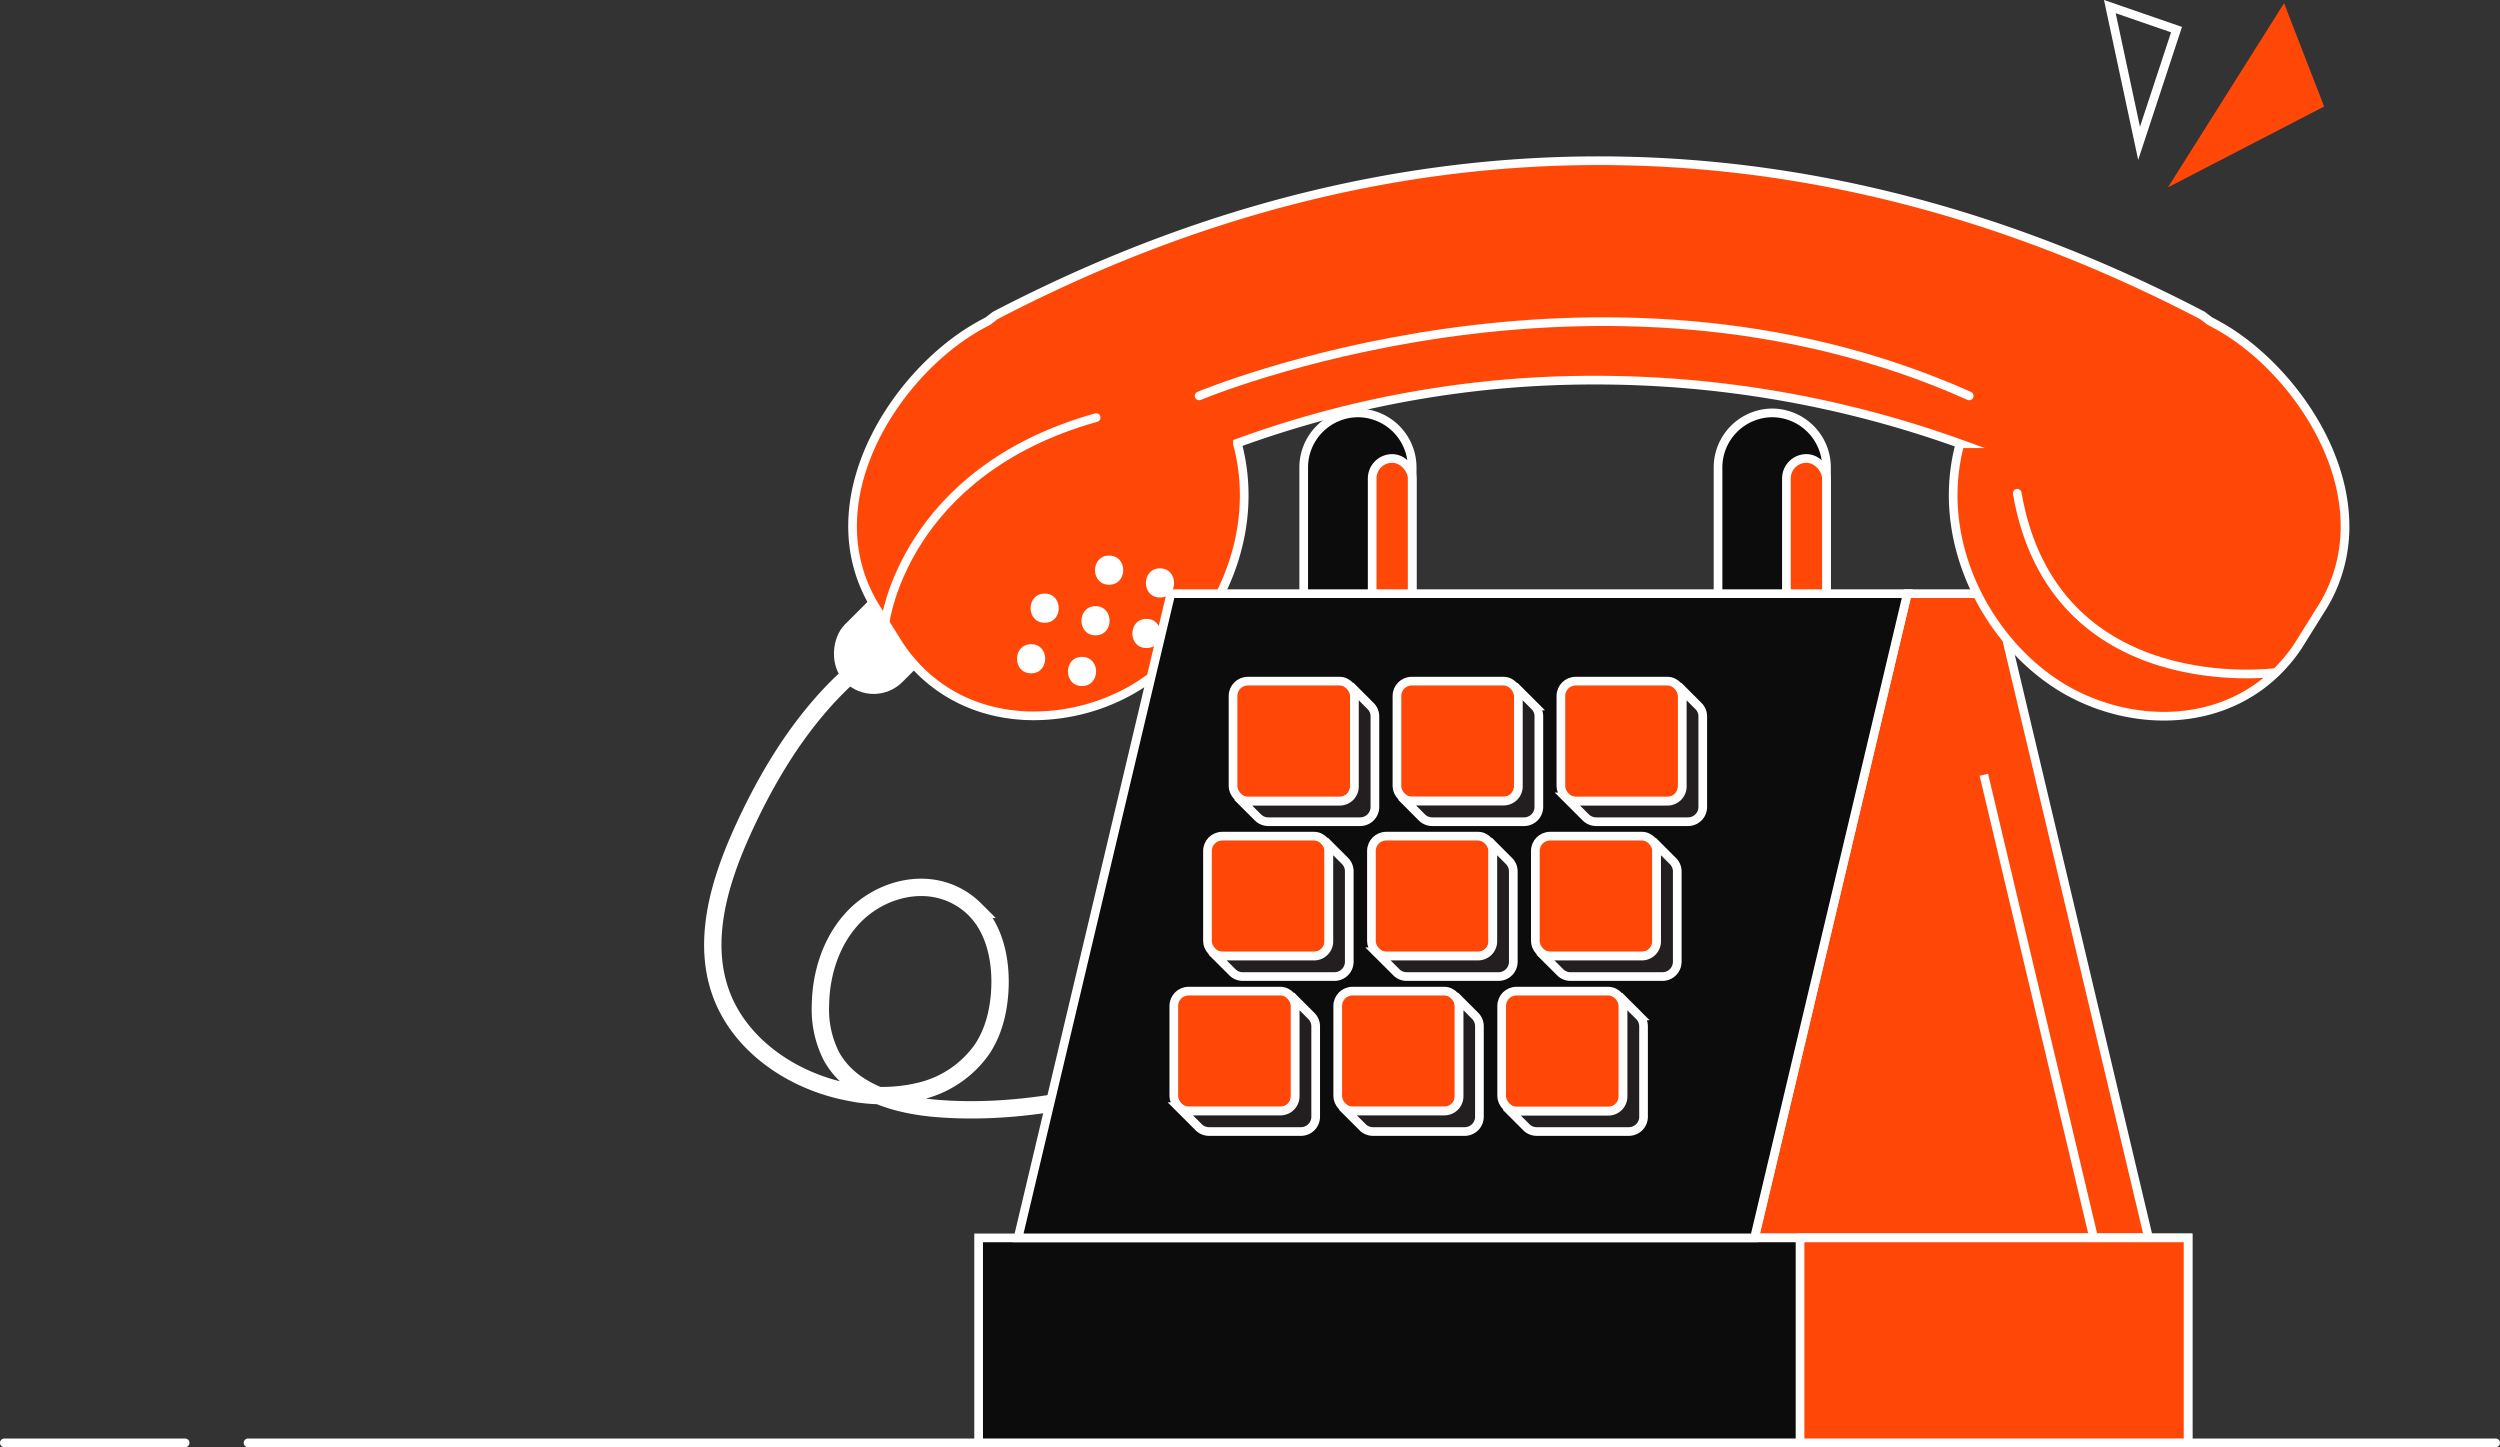 <svg xmlns="http://www.w3.org/2000/svg" viewBox="0 0 576.24 333.57"><rect x="0" y="0" width="576.24" height="333.57" fill="#333333" stroke="none"/><line x1="57.17" y1="332.57" x2="575.24" y2="332.57" fill="#ff4808" stroke="#fff" stroke-linecap="round" stroke-miterlimit="10" stroke-width="2"/><line x1="1" y1="332.57" x2="42.67" y2="332.57" fill="#ff4808" stroke="#fff" stroke-linecap="round" stroke-miterlimit="10" stroke-width="2"/><path d="M203.62,149.56c-14.75,9.92-24.91,25.41-32.3,41.58-5.37,11.75-9.51,25.22-5.28,37.42,4.3,12.38,16.66,20.69,29.52,23.15a37.3,37.3,0,0,0,17-.33,24.32,24.32,0,0,0,13.8-9.53c2.86-4.28,4-9.52,4.14-14.67.16-6.34-1.34-13.07-5.8-17.57a17.31,17.31,0,0,0-7.34-4.36c-7.17-2.12-15.28.64-20.48,6s-7.68,13-7.77,20.48a23.72,23.72,0,0,0,2.55,11.77c4.57,8.27,15,11.26,24.38,12,23.49,1.89,46.68-5.19,69.19-12.19" fill="none" stroke="#fff" stroke-linecap="round" stroke-miterlimit="10" stroke-width="4"/><rect x="200.91" y="123.09" width="16.75" height="39.13" rx="8.37" transform="translate(162.17 -106.2) rotate(45)" fill="#fff" stroke="#fff" stroke-miterlimit="10" stroke-width="2"/><path d="M313,95.17a12.58,12.58,0,0,0-12.5,12.66v44.8a12.5,12.5,0,1,0,25,0v-44.8A12.58,12.58,0,0,0,313,95.17Z" fill="#0c0c0c" stroke="#fff" stroke-miterlimit="10" stroke-width="2" fill-rule="evenodd"/><rect x="316.28" y="105.67" width="9.22" height="43.17" rx="4.61" fill="#ff4808" stroke="#fff" stroke-miterlimit="10" stroke-width="2"/><path d="M408.48,95.17A12.58,12.58,0,0,0,396,107.83v44.8a12.5,12.5,0,1,0,25,0v-44.8A12.58,12.58,0,0,0,408.48,95.17Z" fill="#0c0c0c" stroke="#fff" stroke-miterlimit="10" stroke-width="2" fill-rule="evenodd"/><rect x="411.76" y="105.67" width="9.22" height="43.17" rx="4.61" fill="#ff4808" stroke="#fff" stroke-miterlimit="10" stroke-width="2"/><polygon points="495.24 285.32 404.4 285.32 439.62 136.84 460.03 136.84 495.24 285.32" fill="#ff4808" stroke="#fff" stroke-miterlimit="10" stroke-width="2" fill-rule="evenodd"/><rect x="225.57" y="285.33" width="278.77" height="47.24" fill="#0c0c0c" stroke="#fff" stroke-miterlimit="10" stroke-width="2"/><rect x="414.9" y="285.33" width="89.44" height="47.24" fill="#ff4808" stroke="#fff" stroke-miterlimit="10" stroke-width="2"/><path d="M368.51,87.53h0Z" fill="#ff4808" stroke="#fff" stroke-miterlimit="10" stroke-width="2" fill-rule="evenodd"/><path d="M540.52,121.33a35.3,35.3,0,0,1-5.22,18.6c-2.26,3.59-3.37,5.38-5.62,9-12.59,18.78-36.54,19.92-53.8,9.91-14.39-8.43-25.68-25.91-25.68-44.71a46.13,46.13,0,0,1,1.34-11c.08-.3.16-.58.23-.86a248.2,248.2,0,0,0-83.26-14.65h-.7a239.24,239.24,0,0,0-82.59,14.52s0,.08,0,.12c.07.28.15.56.23.86,5.6,22.72-7.15,45.69-24.35,55.76A46,46,0,0,1,238.27,165c-11.8,0-23.39-4.92-30.93-16.15-2.25-3.58-3.36-5.37-5.61-9C187.05,115.82,206.1,86.46,225,75.5c.87-.51,1.76-1,2.67-1.46l1.74-1.33q4.89-2.55,9.8-4.91c88.18-42.59,180.59-40.94,268.44,4.91L509.35,74c.92.46,1.83,1,2.7,1.47C526.23,83.73,540.52,102.35,540.52,121.33Z" fill="#ff4808" stroke="#fff" stroke-miterlimit="10" stroke-width="2" fill-rule="evenodd"/><path d="M255.64,128.06c-4.32,0-4.33,6.72,0,6.72S260,128.06,255.64,128.06Z" fill="#fff"/><path d="M240.79,136.82c-4.32,0-4.33,6.72,0,6.72S245.12,136.82,240.79,136.82Z" fill="#fff"/><path d="M267.37,131c-4.33,0-4.33,6.72,0,6.72S271.7,131,267.37,131Z" fill="#fff"/><path d="M252.51,139.72c-4.32,0-4.33,6.72,0,6.72S256.85,139.72,252.51,139.72Z" fill="#fff"/><path d="M237.66,148.48c-4.32,0-4.33,6.72,0,6.72S242,148.48,237.66,148.48Z" fill="#fff"/><path d="M264.25,142.65c-4.32,0-4.33,6.72,0,6.72S268.58,142.65,264.25,142.65Z" fill="#fff"/><path d="M249.4,151.41c-4.32,0-4.33,6.72,0,6.72S253.73,151.41,249.4,151.41Z" fill="#fff"/><path d="M524.55,155s-51.2,7-59.59-41.31" fill="none" stroke="#fff" stroke-linecap="round" stroke-miterlimit="10" stroke-width="2"/><polygon points="439.62 136.84 404.4 285.32 234.66 285.32 269.88 136.84 439.62 136.84" fill="#0c0c0c" stroke="#fff" stroke-miterlimit="10" stroke-width="2" fill-rule="evenodd"/><rect x="284.21" y="157" width="27.98" height="27.64" rx="3.4" fill="#ff4808" stroke="#fff" stroke-miterlimit="10" stroke-width="2"/><path d="M316.91,165.13V186a3.4,3.4,0,0,1-3.4,3.4H292.34a3.39,3.39,0,0,1-2.27-.87l-.25-.24-4.61-4.61a3.39,3.39,0,0,0,2.4,1h21.18a3.4,3.4,0,0,0,3.4-3.39V160.41a3.4,3.4,0,0,0-.92-2.33l4.64,4.65A3.35,3.35,0,0,1,316.91,165.13Z" fill="#231f20" stroke="#fff" stroke-miterlimit="10" stroke-width="2"/><rect x="278.32" y="192.73" width="27.98" height="27.64" rx="3.4" fill="#ff4808" stroke="#fff" stroke-miterlimit="10" stroke-width="2"/><path d="M311,200.85v20.84a3.41,3.41,0,0,1-3.41,3.4H286.45a3.36,3.36,0,0,1-2.27-.87l-.24-.24-4.62-4.61a3.41,3.41,0,0,0,2.41,1H302.9a3.4,3.4,0,0,0,3.4-3.39V196.13a3.4,3.4,0,0,0-.92-2.33l4.65,4.65A3.37,3.37,0,0,1,311,200.85Z" fill="#231f20" stroke="#fff" stroke-miterlimit="10" stroke-width="2"/><rect x="270.56" y="228.45" width="27.98" height="27.64" rx="3.4" fill="#ff4808" stroke="#fff" stroke-miterlimit="10" stroke-width="2"/><path d="M303.26,236.57v20.84a3.4,3.4,0,0,1-3.4,3.4H278.68a3.36,3.36,0,0,1-2.26-.86l-.25-.25-4.61-4.61a3.39,3.39,0,0,0,2.4,1h21.17a3.4,3.4,0,0,0,3.41-3.39V231.85a3.41,3.41,0,0,0-.93-2.33l4.65,4.65A3.37,3.37,0,0,1,303.26,236.57Z" fill="#231f20" stroke="#fff" stroke-miterlimit="10" stroke-width="2"/><rect x="321.99" y="157" width="27.98" height="27.64" rx="3.4" fill="#ff4808" stroke="#fff" stroke-miterlimit="10" stroke-width="2"/><path d="M354.7,165.13V186a3.41,3.41,0,0,1-3.41,3.4H330.12a3.41,3.41,0,0,1-2.27-.87l-.24-.24L323,183.65a3.41,3.41,0,0,0,2.41,1h21.17a3.4,3.4,0,0,0,3.4-3.39V160.41a3.4,3.4,0,0,0-.92-2.33l4.65,4.65A3.35,3.35,0,0,1,354.7,165.13Z" fill="#231f20" stroke="#fff" stroke-miterlimit="10" stroke-width="2"/><rect x="316.11" y="192.73" width="27.98" height="27.64" rx="3.4" fill="#ff4808" stroke="#fff" stroke-miterlimit="10" stroke-width="2"/><path d="M348.81,200.85v20.84a3.4,3.4,0,0,1-3.4,3.4H324.24a3.34,3.34,0,0,1-2.27-.87l-.24-.24-4.62-4.61a3.39,3.39,0,0,0,2.4,1h21.18a3.4,3.4,0,0,0,3.4-3.39V196.13a3.4,3.4,0,0,0-.92-2.33l4.64,4.65A3.37,3.37,0,0,1,348.81,200.85Z" fill="#231f20" stroke="#fff" stroke-miterlimit="10" stroke-width="2"/><rect x="308.34" y="228.45" width="27.98" height="27.64" rx="3.4" fill="#ff4808" stroke="#fff" stroke-miterlimit="10" stroke-width="2"/><path d="M341,236.57v20.84a3.4,3.4,0,0,1-3.4,3.4H316.47a3.38,3.38,0,0,1-2.27-.86l-.24-.25-4.62-4.61a3.4,3.4,0,0,0,2.4,1h21.18a3.4,3.4,0,0,0,3.4-3.39V231.85a3.4,3.4,0,0,0-.92-2.33l4.64,4.65A3.37,3.37,0,0,1,341,236.57Z" fill="#231f20" stroke="#fff" stroke-miterlimit="10" stroke-width="2"/><rect x="359.78" y="157" width="27.98" height="27.64" rx="3.4" fill="#ff4808" stroke="#fff" stroke-miterlimit="10" stroke-width="2"/><path d="M392.48,165.13V186a3.4,3.4,0,0,1-3.4,3.4H367.91a3.39,3.39,0,0,1-2.27-.87l-.25-.24-4.61-4.61a3.39,3.39,0,0,0,2.4,1h21.18a3.4,3.4,0,0,0,3.4-3.39V160.41a3.4,3.4,0,0,0-.92-2.33l4.64,4.65A3.35,3.35,0,0,1,392.48,165.13Z" fill="#231f20" stroke="#fff" stroke-miterlimit="10" stroke-width="2"/><rect x="353.89" y="192.73" width="27.98" height="27.64" rx="3.4" fill="#ff4808" stroke="#fff" stroke-miterlimit="10" stroke-width="2"/><path d="M386.6,200.85v20.84a3.41,3.41,0,0,1-3.41,3.4H362a3.36,3.36,0,0,1-2.27-.87l-.24-.24-4.62-4.61a3.41,3.41,0,0,0,2.41,1h21.17a3.4,3.4,0,0,0,3.4-3.39V196.13a3.4,3.4,0,0,0-.92-2.33l4.65,4.65A3.37,3.37,0,0,1,386.6,200.85Z" fill="#231f20" stroke="#fff" stroke-miterlimit="10" stroke-width="2"/><rect x="346.13" y="228.45" width="27.98" height="27.64" rx="3.4" fill="#ff4808" stroke="#fff" stroke-miterlimit="10" stroke-width="2"/><path d="M378.83,236.57v20.84a3.4,3.4,0,0,1-3.4,3.4H354.25A3.36,3.36,0,0,1,352,260l-.25-.25-4.61-4.61a3.39,3.39,0,0,0,2.4,1H370.7a3.4,3.4,0,0,0,3.41-3.39V231.85a3.41,3.41,0,0,0-.93-2.33l4.65,4.65A3.37,3.37,0,0,1,378.83,236.57Z" fill="#231f20" stroke="#fff" stroke-miterlimit="10" stroke-width="2"/><path d="M204,143.54s4.15-34.79,48.66-47.29" fill="none" stroke="#fff" stroke-linecap="round" stroke-miterlimit="10" stroke-width="2"/><path d="M276.4,91.25s91.41-38.5,177.5,0" fill="none" stroke="#fff" stroke-linecap="round" stroke-miterlimit="10" stroke-width="2"/><line x1="482.59" y1="285.32" x2="457.27" y2="178.58" fill="none" stroke="#fff" stroke-miterlimit="10" stroke-width="2"/><polygon points="493.05 33.04 486.31 1.52 501.68 6.83 493.05 33.04" fill="none" stroke="#fff" stroke-miterlimit="10" stroke-width="2"/><polygon points="499.71 43.18 535.7 24.55 526.47 0.74 499.71 43.18" fill="#ff4808"/></svg>